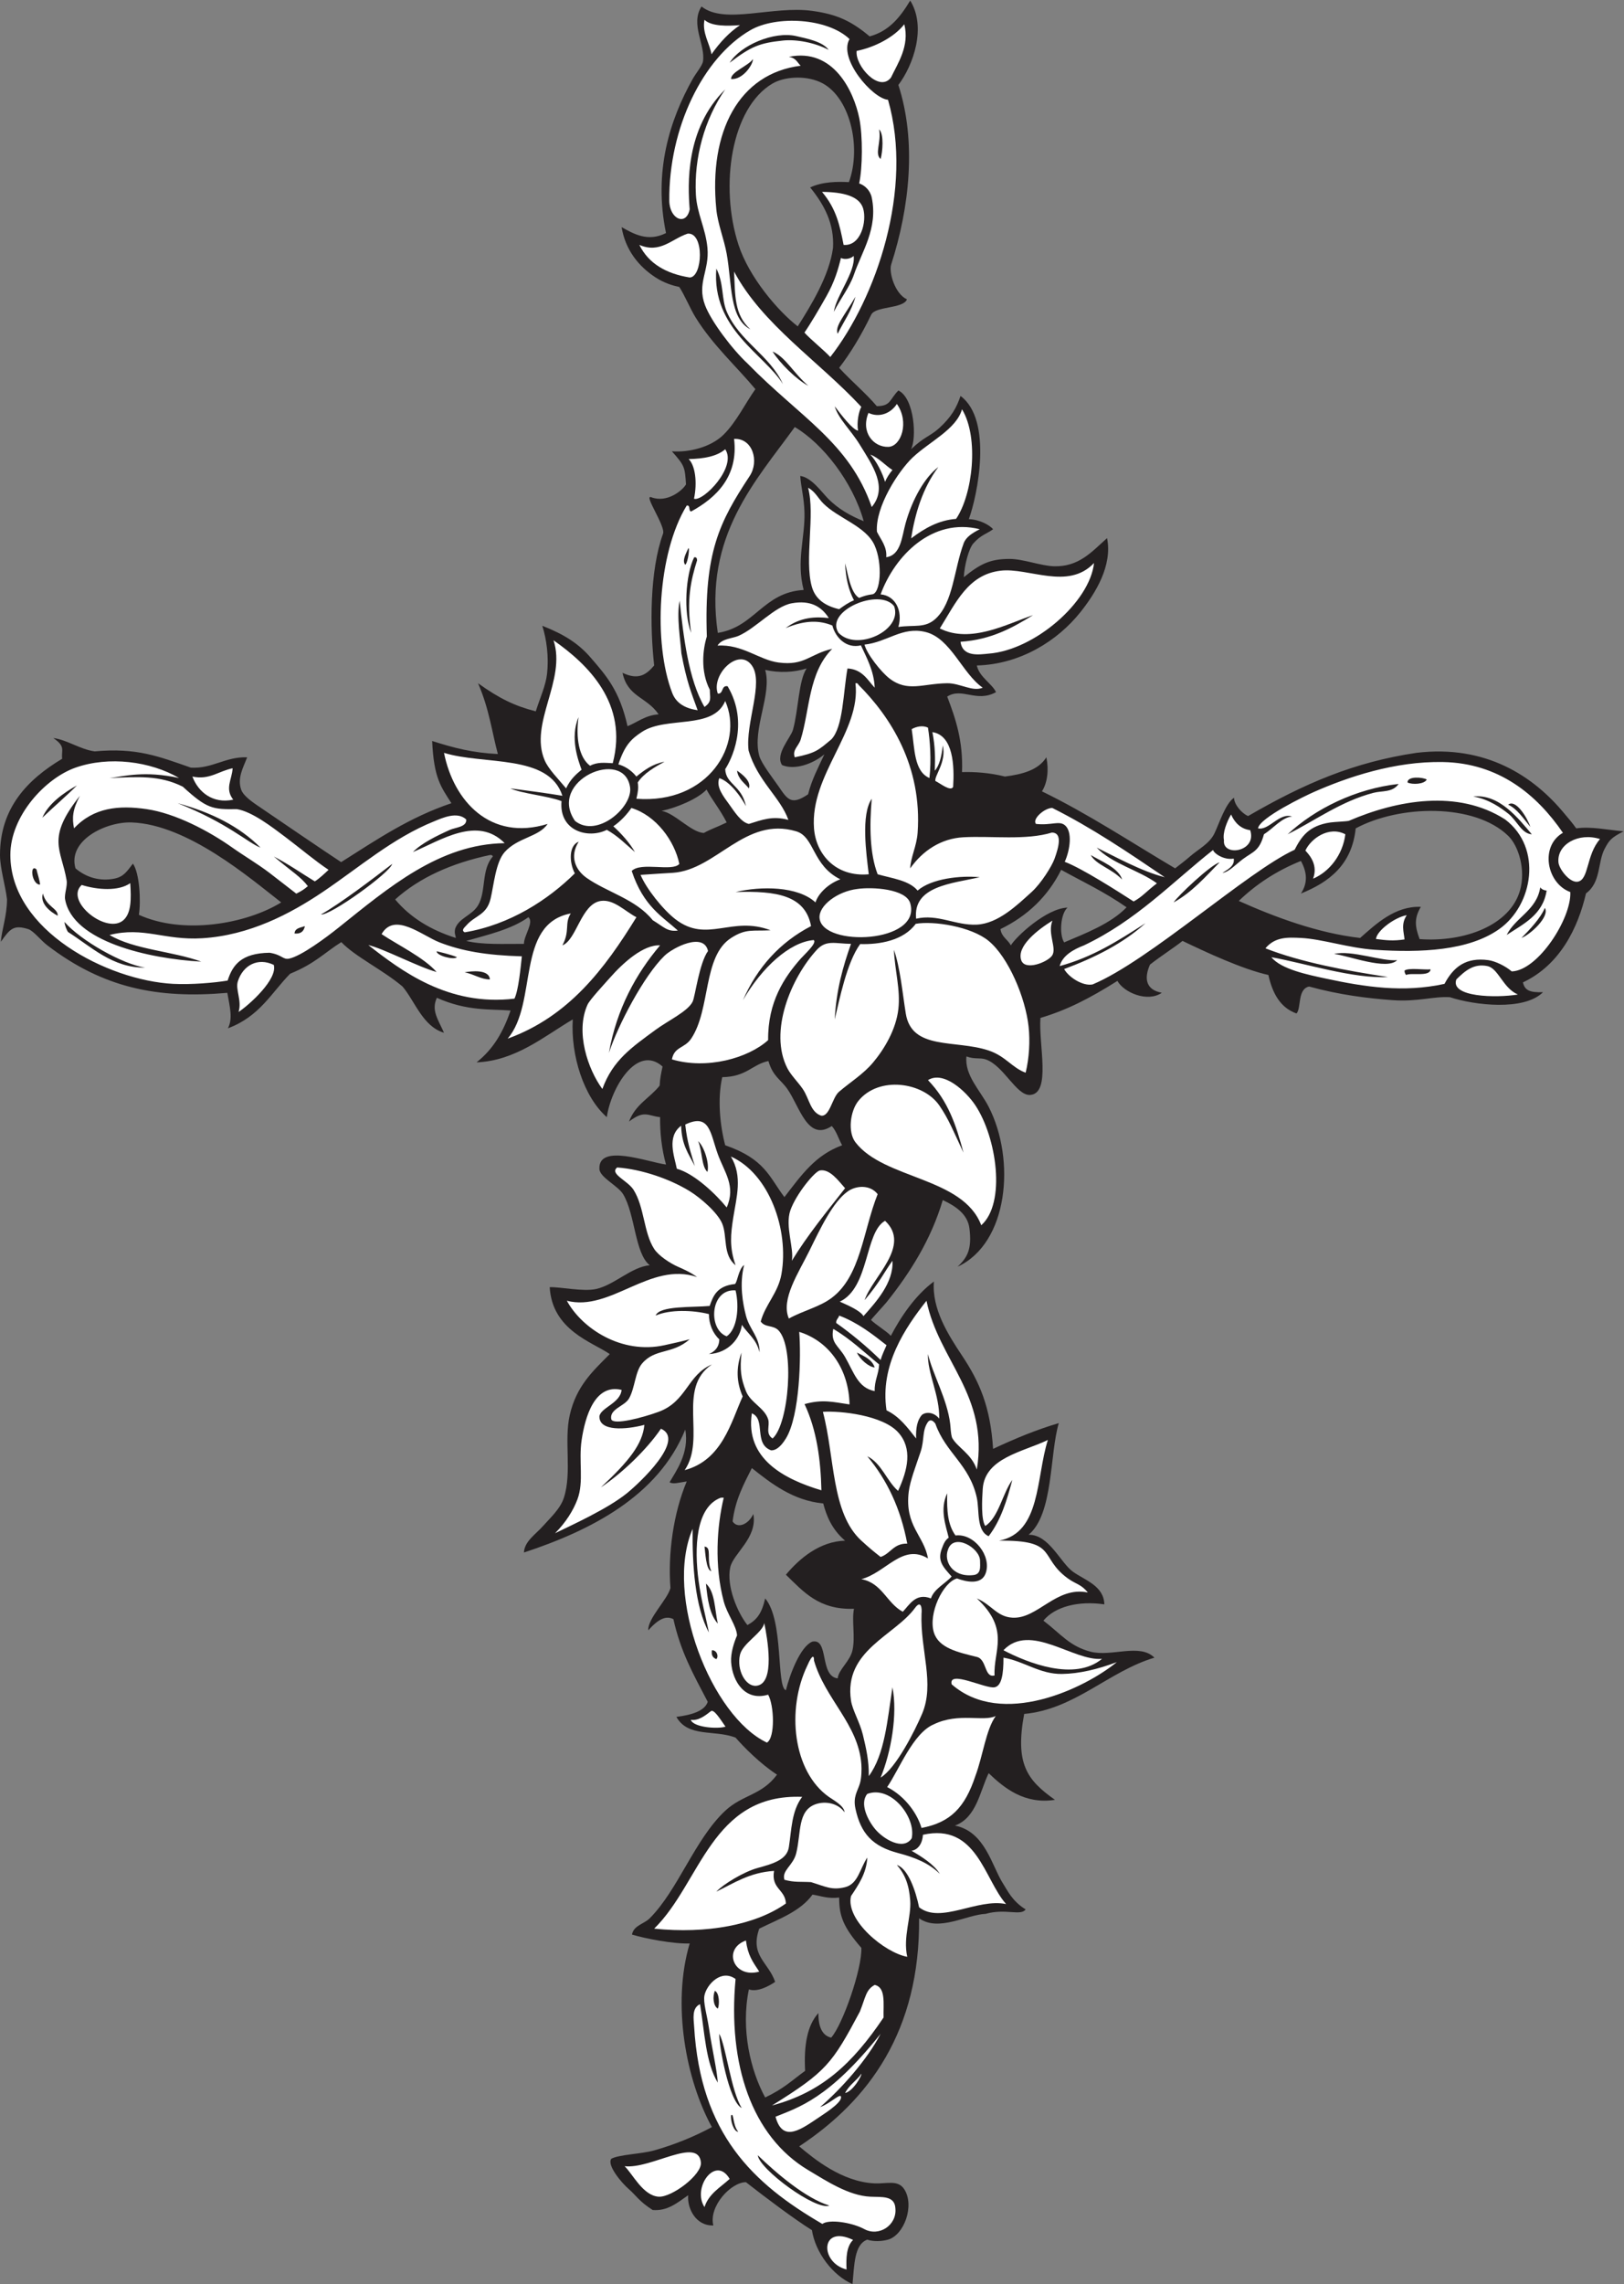 <?xml version="1.0" encoding="UTF-8" standalone="no"?>
<svg
   xmlns:dc="http://purl.org/dc/elements/1.1/"
   xmlns:cc="http://creativecommons.org/ns#"
   xmlns:rdf="http://www.w3.org/1999/02/22-rdf-syntax-ns#"
   xmlns:svg="http://www.w3.org/2000/svg"
   xmlns="http://www.w3.org/2000/svg"
   viewBox="0 0 729.093 1024.84"
   height="1024.84"
   width="729.093"
   xml:space="preserve"
   id="svg2"
   version="1.1"><rect x="0" y="0" width="729.093" height="1024.84" fill="#808080" stroke="none"/><defs
     id="defs6" /><g
     transform="matrix(1.333,0,0,-1.333,0,1024.84)"
     id="g10"><g
       transform="scale(0.1)"
       id="g12"><path
         id="path14"
         style="fill:#231f20;fill-opacity:1;fill-rule:evenodd;stroke:none"
         d="m 2826.29,6450.13 c 39.45,-43.62 88.69,-84.09 126.8,-129.07 47.89,0.19 42.55,22.67 72.63,52.76 54.61,-26.02 62.01,-162.72 42.44,-197.83 45.38,42.8 64.83,43.82 94.73,70.99 40.96,37.23 58.57,68.27 72.15,108.44 110.04,-81.45 56.52,-337.23 27.95,-414.67 37.62,-1.34 71.01,-20.93 81.7,-33.95 -21.6,-15.93 -40.16,-18.15 -66.39,-47.56 -15.55,-17.45 -30.19,-73.63 -32.25,-113.88 54.97,44.25 87.91,61.55 154.46,61.55 44.55,0 104.9,-23.34 148.55,-24.73 84.53,-2.67 127.56,48.45 179.46,94.71 18.88,-92.91 -39.63,-186.37 -89.73,-249.23 -76.72,-96.27 -202.5,-175.7 -348.93,-179.45 8.27,-38.78 51.57,-61.41 64.67,-89.77 -66.11,-36.45 -114.51,17.2 -164.35,-14.91 27.91,-73.44 53.94,-148.74 49.84,-254.21 41.02,1.31 92.93,-2.02 144.55,-14.96 58.63,7.6 112.52,21.46 139.57,64.8 8.73,-42.33 3.54,-86.21 -14.94,-114.64 155.29,-75.44 300.12,-171.38 448.61,-259.2 15.16,12.23 29.48,22.14 49.85,39.88 30.07,26.19 65.76,42.77 82.77,78.28 15.98,33.34 36.54,99.51 65.66,119.53 0.94,-24.49 26.61,-52.54 47.33,-61.72 189.98,110.23 356.97,181.55 566.87,212.83 233.87,28.3 394.81,-78.63 498.48,-204.37 9.28,-11.24 28.28,-32.82 39.88,-49.85 49.22,7.29 106.84,-5.43 159.51,-9.96 -42.22,-21.68 -48.65,-30.23 -63.78,-58.88 -23.91,-45.2 -11.98,-113.03 -62.78,-149.96 -26.76,-115.21 -86.7,-240.49 -212.4,-299.6 5.98,-27.27 23.94,-34.58 67.68,-33.01 -64.44,-63.96 -230.83,-43.88 -313.68,-16.88 -55.06,3.44 -108.57,-15.95 -192.65,-9.93 -83.87,6 -178.91,17.67 -281.55,45.86 -40.15,-8.58 -25.64,-72.56 -42.44,-90.71 -55.13,19.62 -81.03,68.49 -94.72,129.59 -87.43,19.42 -210.14,76.7 -289.11,114.65 -24.66,-20.06 -74.49,-51.92 -109.66,-79.75 -21.21,-47.9 -12.82,-85.31 39.88,-94.72 -47.91,-33.5 -127.81,0.61 -149.55,39.88 -95.59,-60.12 -170.59,-98.18 -259.2,-124.6 -6.99,-87.72 37.17,-254.63 -34.88,-259.21 -46.27,-2.94 -88.79,98.87 -149.55,119.63 -19.59,6.7 -36.64,-0.59 -64.79,9.97 -6.78,-63.59 45.94,-113.43 74.77,-169.48 91.71,-178.4 66.62,-459.33 -104.69,-538.34 34.06,31.59 48.65,60.65 39.88,129.59 -6.17,48.54 -48.49,75.36 -89.73,94.72 -38.86,-131.38 -108.88,-243.46 -189.41,-343.95 -6.44,-8.05 -52.42,-57.93 -52.3,-59.79 16.7,-16.24 54.41,-38.84 66.79,-53.31 31.66,60.6 80.96,135.82 145.02,182.89 -7.2,-91.51 47.05,-177.7 94.71,-249.23 58.55,-87.94 95.66,-171.77 104.67,-314.03 77.95,36.46 145.76,64.2 221.27,86.71 -31.37,-105.74 -17.82,-306.43 -101.62,-375.84 68.63,1.33 107.09,-94.28 149.53,-124.6 40.35,-28.83 103.63,-46.97 105.56,-109.67 -87.36,12.69 -166.44,-7.53 -205.27,-54.82 59.2,-45.08 87.97,-86.3 159.53,-104.68 69.71,-17.91 165.22,29.6 214.34,-19.94 -154.01,-45.82 -267.48,-173.6 -438.65,-189.42 -30.92,-167.05 8.63,-222.11 103.69,-289.11 -102.44,-16.02 -170.94,39.54 -223.32,89.73 -29.85,-61.55 -40.51,-149.2 -113.56,-176.48 102.83,-20.28 124.3,-137.84 163.4,-197.37 12.48,-19.01 28.89,-56.71 74.77,-84.74 -16.51,-23.13 -67.84,4.18 -134.59,-14.95 -64.05,-2.64 -158.5,-61.49 -224.3,-14.95 3.46,-378.573 -168.65,-612.362 -403.77,-767.647 48.19,-40.372 143.38,-119.891 254.22,-124.618 41.48,-1.75 78.51,12.93 99.71,-19.933 35.35,-54.832 -0.47,-154.121 -54.85,-169.473 -19.41,-5.488 -47.97,-7.598 -69.78,0 C 2876.72,133.242 2877.56,64.344 2871.15,0 c -66.99,28.855 -125.31,107.285 -136.6,181.379 -61.78,38.699 -156.42,110.133 -222.31,161.531 -49.88,0 -125.84,-80.5 -109.79,-145.605 -60.15,-2.012 -88.74,59.328 -84.59,101.765 -37.24,-26.023 -70.15,-53.855 -119.63,-49.832 -44.87,28.145 -57.52,50.684 -79.75,69.774 -24.92,21.379 -74.97,80.824 -59.8,102.59 24.27,14.152 102.58,16.453 143.47,27.957 70.01,19.699 136.49,47.011 195.47,78.8 -86.16,156.348 -136.07,411.934 -74.77,618.101 -53.8,-2.08 -148.91,16.22 -194.4,29.92 5.98,31.32 40.22,35.23 59.81,54.83 95.5,95.49 151.68,265.78 254.1,361.82 58.38,54.61 122.93,51.74 174.58,121.68 -56.41,36.49 -112.16,93.09 -139.57,124.63 -71.46,27.56 -159.25,-0.73 -199.39,69.78 53.1,6.64 96,20.52 105.65,50.75 -48.67,92.88 -91.21,168.04 -115.62,278.24 -22.78,11.46 -47.71,4.21 -84.67,-37.68 -2.19,40.14 64.06,102.59 74.7,142.34 -8.94,116.41 9.95,252.15 54.84,358.91 -29.74,-4.41 -45.4,-10.01 -57.79,-2.86 20.15,35.72 67.48,97.84 52.8,177.32 -91.29,-224.42 -318.44,-339.52 -543.32,-413.73 1.81,38.05 39.94,61.42 64.79,89.72 22.58,25.72 57.59,56.78 69.8,94.71 27.77,86.4 -0.27,191.98 19.93,279.14 22.35,96.42 76.08,145.81 134.58,204.37 -58.74,40.54 -193.81,79.82 -202.31,225.18 37.12,1.27 113.41,-16.13 157.45,-5.86 61.85,14.43 117.5,73.88 179.45,79.76 -50.41,39.49 -48.74,172.02 -89.72,239.26 -17.49,28.7 -78.42,56.08 -79.77,84.75 -4.07,87.24 163.75,22.84 224.32,14.95 -14.75,51.96 -20.51,108.36 -19.94,159.51 -41.9,4.5 -53.04,24.95 -104.67,-14.95 21.99,58.67 70.22,79.31 103.23,121.06 1.09,24.33 4.73,40.42 9.75,64.29 -86.14,76.67 -173.99,-72.85 -187.76,-170.4 -77.52,67.99 -121.93,207.63 -114.65,328.98 -96.42,-56.79 -192.52,-139.29 -323.99,-144.55 58.11,46.19 89.63,103.12 114.65,174.46 -67.25,5.47 -145.84,-3.11 -248.38,42.84 -19.63,-42.57 4.07,-72.57 24.06,-117.61 -71.13,20.73 -97.39,105.32 -139.55,155.44 -66.16,56.09 -159.34,100.27 -206.32,149.61 -56.54,-35.38 -87.9,-72 -172.2,-106.31 -62.554,-63.08 -102.547,-144.11 -209.683,-183.79 17.242,33.21 6.113,72.23 -1.992,119.33 -236.457,-20.61 -419.192,16.81 -606.137,159.81 -23.055,17.65 -46.887,49.38 -64.801,54.83 -48.223,14.69 -60.254,2.26 -91.879,-42.78 3.648,43.74 20.379,85.94 20.828,142.6 C 18.617,4705.47 0,4766.14 0,4810.18 c 0,157.53 91.195,253.27 209.359,324.01 -3.543,29.68 12.977,40.74 -29.91,69.78 46.074,-5.81 91.492,-38.77 139.571,-44.87 141.777,12.92 215.375,-17.02 324,-54.83 72.082,-4.02 115.886,37.25 189.418,34.89 -12.45,-33.39 -34.379,-69.32 -19.934,-109.66 5.566,-15.56 25.566,-32.79 50.34,-49.73 58.812,-40.24 245.226,-167.09 286.086,-193.5 122.77,77.7 230.77,150.78 371.38,198.37 -34.23,54.06 -59.32,83.15 -64.79,209.36 73.8,-23.49 135.87,-39.66 221.23,-43.85 -20.07,74.64 -28.96,151.53 -66.71,238.24 71.37,-51.09 123.01,-76.28 194.4,-94.6 14.7,46.26 33.5,86.23 38.04,126.62 6.23,55.36 -1.27,115.28 -16.05,161.38 75.18,-29.33 123.16,-61.16 162.49,-106.67 51.96,-60.12 97.81,-110.73 124.56,-231.28 34.45,13.74 59.64,36.75 104.7,39.88 -40.31,59.39 -104.18,57.53 -121.59,139.81 54.48,-26.15 80.92,-5.29 106.62,24.68 -14.44,129.9 -15.47,318.45 29.91,443.63 9.17,25.3 -67.19,133.08 -39.77,122.66 53.63,-20.37 105.76,23.23 117.06,43.26 -3.88,57.42 -3.55,62.24 -47.55,111.29 59.03,-4.34 131.34,14.4 173.31,55.29 43.54,42.42 74.38,107.02 107.93,154 -64.33,77.15 -143.63,148.07 -201.31,241.27 -18.14,29.28 -36.91,75.05 -54.97,102.62 -21.95,4.7 -50.14,12.9 -79.62,31.97 -58.07,37.55 -102.26,93.86 -114.65,169.47 40.28,-22.63 88.76,-50.84 149.54,-19.94 -43.09,208.07 13.29,381.7 89.72,518.4 11.01,19.69 32.61,44.86 34.9,59.81 8.54,55.82 -43.6,124.81 -4.99,184.44 77.82,-62.28 239.64,3.79 373.85,-14.95 83.8,-11.7 130.97,-34.52 192.43,-85.74 65.24,17.86 102.35,63.83 136.57,120.63 55.25,-89.26 10.88,-216.94 -39.89,-284.13 61.82,-190.49 37.7,-412.07 -24.18,-604.24 -8.43,-26.19 12.19,-98.46 53.09,-117.45 -12.5,-32.07 -106.31,-22.31 -120.45,-51.74 -33.2,-69.11 -70.27,-130.06 -107.85,-178.63 z m 0,-5149.13 c -0.14,-61.93 13.65,-99.23 74.76,-169.49 2.56,-70.68 -63,-258.826 -101.67,-301.998 -31.39,6.797 -43.83,39.539 -42.88,82.676 -38.32,-41.418 -49.43,-110.071 -44.86,-194.395 -45.61,-33.371 -71.6,-59.777 -134.58,-89.738 -48.83,89.59 -82.81,228.293 -54.83,363.886 26.54,-9.714 63.88,8.459 88.46,25.239 -22.82,66.55 -85.65,88.18 -53.56,179.13 65.58,32.45 138.3,57.75 179.44,114.65 28.57,-4.67 51.93,-14.53 89.72,-9.96 z M 2588,4116.79 c 15.22,-52.35 40.43,-60.99 63.83,-94.19 41.35,-58.64 68.21,-178.68 149.54,-124.61 15.88,-17.36 22.89,-43.57 34.88,-64.8 -90,-32.93 -136.18,-98.89 -194.39,-174.46 -50.59,66.48 -64.85,128.09 -199.38,174.46 -17.59,66.24 -26.62,156.26 -9.97,229.29 82.2,1.13 100.5,42.84 155.49,54.31 z m -55.8,-1370.25 c 65.88,-52.22 138.56,-109.1 240.42,-119.01 10.72,-41.31 29,-87.47 73.61,-125.24 -84.67,-2.5 -152.43,-58.49 -199.38,-114.65 58.42,-56.22 110.4,-118.9 229.28,-114.65 -8.12,-40.89 5.06,-93.89 -4.98,-139.56 -8.22,-37.41 -46.64,-64.31 -49.84,-94.72 -62.31,7.6 -28.38,136.49 -85.78,123.59 -39.77,-16.39 -75.13,-108.99 -88.68,-163.46 -32.81,10.87 -6.4,234.79 -69.79,309.05 -11.44,-50.3 -27.62,-72.09 -59.81,-89.74 -33.4,41.96 -71.42,131.36 -57.84,194.32 10.1,46.8 92.63,99.25 77.78,179.53 -16.21,-35.2 -53.14,-50.66 -69.78,-24.91 8.86,72.54 37.41,125.41 64.79,179.45 z M 947.078,4650.67 c -117.765,-72.65 -329.793,-109.71 -479.351,-41.73 7.285,45.52 2.507,140.47 -20.082,172.27 -21.61,-28.5 -32.317,-44.78 -63.821,-50.78 -45.289,-8.63 -91.711,2.58 -129.609,34.89 -27.211,94.91 103.617,157.71 189.418,154.52 188.726,-7.02 398.039,-187.18 503.445,-269.17 z M 3574,4760.34 c 72.66,-40.33 142.17,-71.96 220.28,-126.11 -52.89,-55.1 -139.08,-87.84 -210.32,-118.14 -17.48,27.8 -11.79,97.46 11.53,117.15 -71.33,-2.36 -173.52,-97.78 -190.98,-127.13 -10.23,19.69 -31.58,28.25 -34.88,54.83 90.57,44.02 159.49,109.68 204.37,199.4 z m 1207.21,-233.22 c -16.19,43.46 -18.48,69.99 4.04,108.6 -86.79,3.51 -151.25,-57.95 -204.37,-104.68 -142.85,16.23 -287.54,70.41 -408.73,124.61 58.4,56.26 127.56,101.74 209.35,134.58 20.04,-37.21 24.3,-72.66 0,-109.65 95.94,38.63 171.78,97.4 184.44,219.32 147.99,79.59 399.8,84.96 513.42,-24.92 35.7,-34.53 59.78,-115.18 39.86,-184.43 -33.36,-116.05 -184.86,-174.48 -338.01,-163.43 z m -3001.69,73.71 c 20.02,-16.4 -14.79,-60.65 -14.95,-89.73 -67.85,0.29 -139.92,-3.66 -194.4,9.97 75.1,21.26 153.34,39.39 209.35,79.76 z m -244.25,-69.78 c -84.71,26.61 -153.7,68.93 -204.37,129.59 82.24,73.95 190.3,122.07 319.02,149.54 5.8,0.81 8.87,-1.1 9.97,-4.98 -39.71,-44.06 -21.89,-118.24 -49.85,-164.5 -20.96,-34.68 -65.41,-42.51 -77.27,-79.24 -2.89,-16.17 0.91,-18.71 2.5,-30.41 z m 912.19,388.79 c -35.28,-17.28 -52.32,-21.55 -76.76,-35.34 -42.38,1.13 -98.66,67.36 -142.44,74.21 51.03,10.76 122.53,40.75 151.33,71.76 18.56,-34.65 45.33,-66.46 67.87,-110.63 z m 411.7,2155.33 c -39.18,1.9 -88.57,1.77 -130.53,-17.87 48.66,-59.99 81.37,-122.78 76.92,-203.59 -12.62,-93.55 -73.62,-193.03 -118.83,-264.02 -67.45,52.31 -164.01,165.76 -199.38,274.16 -64.56,197.86 -24.93,461.6 114.65,543.33 37.78,22.12 106.85,28.29 159.49,4.99 99.91,-44.21 141.45,-216.37 97.68,-337 z m 49.79,-1141.34 c -45.67,18.4 -85.86,41.56 -119.54,75.55 -22.34,22.55 -56.13,71.77 -94.26,76.77 2.7,-38.23 13.14,-74.92 14.26,-122.85 2.32,-84.38 -28.12,-162.63 -2.75,-260.87 -136.47,-8.08 -164.21,-124.9 -289.11,-144.55 -48.58,326.62 128.8,512.14 259.2,692.86 94.19,-55.44 195.18,-184.46 232.2,-316.91 z m -192.31,-495.58 c -27.33,-41.06 -27.32,-139.66 -45.91,-206.41 -7.45,-26.75 -61.19,-82.36 -36.73,-118.97 41.93,-17.61 102.93,3.26 142.45,36.27 -19.87,-43.29 -42.25,-84.04 -54.83,-134.59 -57.1,-38.67 -69.4,-17.15 -99.74,27.05 -15.26,22.22 -57.61,76.42 -64.75,102.55 -24.77,90.64 44.14,207.16 19.93,289.11 47.55,-10.52 96.73,-8.63 139.58,4.99 v 0" /><path
         id="path16"
         style="fill:#ffffff;fill-opacity:1;fill-rule:evenodd;stroke:none"
         d="m 2924.94,6298.43 c 36.37,-17.43 75.43,-1.38 95.7,30.01 43.05,-60.92 14.5,-142.94 -28.55,-144.39 -49.51,-1.66 -94.14,48.45 -67.15,114.38 z M 2457.43,353.906 c -31.22,-28.593 -70.09,-49.531 -84.74,-94.707 -42.74,65.254 37.6,175.828 84.74,94.707 z M 2873.2,148.563 c -22.79,-22.04 -23.82,-61.915 -22.07,-99.61 -90.78,23.027 -88.96,152.852 22.07,99.61 z M 2512.26,1156.43 c 6.58,-49.91 22.35,-70.8 44.87,-104.77 -86.7,-24.31 -124.52,76.41 -44.87,104.77 z M 2574,2225.05 c 10,-48.6 38.73,-205.14 -26.85,-211.26 -35.86,-3.35 -66.94,52.8 -54.83,104.69 9.01,38.57 76.72,74.24 81.68,106.57 z m -130.57,-348.82 c -26.9,-8.51 -107.67,-2.68 -117.01,22.94 25.86,-3.42 47.6,13.28 67.9,29.24 10.38,8.15 34.13,-31.11 49.11,-52.18 z m 1101.1,2713.09 c -17.62,-44.08 16.37,-93.31 -1.5,-118.15 -15.92,-22.13 -91.25,-51.67 -103.62,-14.9 -15.7,46.69 53.58,101.08 105.12,133.05 z m 1567.64,-248.67 c -73.21,-12.21 -228.97,-9.04 -207.27,50.81 29.22,28.71 58.52,54.46 104.67,44.87 37.07,-7.7 51.91,-73.89 102.6,-95.68 z m 276.66,523.27 c -46.92,-53.08 -37.07,-137.29 -75.2,-143.47 -27.22,-4.4 -62.69,42.77 -64.8,64.81 -5.78,61.04 68.08,101.76 140,78.66 z m -650.96,-256.25 c -20.21,-30.17 -9.71,-56.45 -7.44,-81.62 -38.73,-5.64 -61.89,-2.92 -96.17,1.47 2.62,28.07 63.4,73.26 103.61,80.15 z m -206.82,272.29 c -8.71,-69.38 -53.82,-126.18 -108.65,-149.44 16.62,44.57 -9.06,76.61 -25.95,94.61 18.34,40.21 79.29,84.07 134.6,54.83 z m -384.82,66.69 c 12.34,-28.49 33.4,-48.79 64.32,-52.77 24.2,-73.56 -94.5,-90.97 -88.25,-33.86 -5.33,24.72 9.67,62.13 23.93,86.63 z M 922.07,4440.37 c 13.52,-48.24 -81.832,-133.96 -118.531,-158.45 11.887,38.99 -11.625,75.07 -2.348,103.53 17.711,54.32 67.516,80.49 120.879,54.92 z m -483.418,275.1 c 3.438,-52.84 3.692,-99.45 -21.898,-123.56 -55.516,-52.27 -201.039,63.39 -141.578,117.51 52.695,-16.59 124.086,-21.91 163.476,6.05 z m 344.883,386.74 c -2.496,-39.05 -27.094,-68.45 2.012,-105.67 -69.231,-14.99 -118.492,26.32 -137.551,77.82 57.207,-12.5 88.109,18.43 135.539,27.85 z M 2442.48,6175.97 c 40.74,-59.52 -75,-177.68 -105.09,-166.46 11.63,55.49 3.94,112.07 -17.97,133.5 50.71,0.79 95.42,9.08 123.06,32.96 z m -126.53,725.76 c 57,5.07 50.77,-146.6 6.89,-147.53 -80.15,12.88 -138.77,47.31 -169.48,109.65 70.12,-30.12 109.28,20.49 162.59,37.88 z m 452.59,140.57 c 72.42,-0.55 126.09,-14.54 138.51,-55.91 12.95,-43.22 -7.36,-127.28 -65.8,-122.54 -13.11,66.66 -24.47,121.15 -72.71,178.45 z m 277.09,564.26 c 18.41,-73.27 -21.88,-130.97 -44.87,-179.44 -40.06,-52 -121.85,40.77 -115.56,89.69 58.24,11.58 125.52,44.89 160.43,89.75 z m -672.89,14.91 c 23.5,-22.65 78.31,-20.94 119.53,-17.93 -35.76,-24.01 -66.37,-56.14 -96.1,-98.09 -4.71,33.51 -32.51,72.68 -23.43,116.02 v 0" /><path
         id="path18"
         style="fill:#ffffff;fill-opacity:1;fill-rule:evenodd;stroke:none"
         d="m 3240.02,6310.57 c 58.28,-96.13 35.62,-287.48 -19.94,-368.87 -59.22,-4.88 -104.51,-30.66 -151.45,-65.68 13.21,83.16 38.54,169.09 91.64,240.13 -45.04,-33.91 -87.26,-107.06 -110.21,-188.94 -12.58,-44.91 -15.53,-107.95 -65.26,-114.58 3.09,35.37 -17.59,58.07 -31.36,85.71 -5.86,83.79 72.17,204.18 120.17,249.75 56.12,53.27 147.33,94.9 166.41,162.48 z M 2412.57,1320.93 c 59.47,28.59 111.62,64.51 194.4,69.77 -10.55,-60.39 37.76,-61.92 39.88,-109.65 -101.91,-72.43 -267.23,-102.84 -443.64,-84.74 157.01,153.73 192.32,455.66 498.47,443.63 -36.16,-47.96 -35.66,-110.96 -44.87,-169.47 -6.58,-41.86 -52.31,-55.55 -104.68,-69.8 -47.43,-12.9 -116.33,-55.02 -139.56,-79.74 z m 967.02,787.57 c 69.9,-11.99 122.29,-56.1 197.46,-54.87 57.75,0.92 119.86,15.61 184.32,39.85 -107.82,-88.4 -387.09,-222.61 -556.23,-74.7 -11.98,49.7 114.94,-16.14 144.55,-9.97 23.51,4.2 30.25,43.86 29.9,99.69 z m 331.89,-3.99 c -92.48,-76.6 -250.64,-13.5 -331.89,28.92 89.8,94.76 235.43,-37.63 331.89,-28.92 z m -940.02,831.45 c 58.48,4.03 202.39,-11.33 254.22,-69.79 47.76,-53.87 32.29,-124.25 -0.97,-196.35 -38.3,33.15 -55.63,93.23 -103.71,116.59 67.24,-80.51 112.48,-176.64 134.59,-294.09 -46.06,1.2 -56.06,-33.67 -89.73,-44.86 -25.63,19.75 -42.52,34.52 -64.81,54.83 -101.6,92.66 -89.08,280.66 -129.59,433.67 z m 348.93,373.84 c 40.86,-200.42 210.53,-318.37 169.47,-568.25 -18.02,53.89 -64.86,73.81 -83.28,107.16 -4.8,14.84 -4.57,32.05 -6.44,47.35 -10.22,83.34 -59.3,167.36 -74.77,234.29 -2.64,-62.48 39.83,-138.87 37.87,-217.27 -19.08,23.65 -45.68,22.53 -57.81,12.9 -16.15,-17.07 -21.37,-45.08 -19.94,-79.75 -28.63,36.15 -55.72,73.87 -99.69,94.71 -23.1,152.11 63.2,278.3 134.59,368.86 z m -428.68,-104.67 c 103.09,-32.23 167,-127.77 169.48,-244.25 -56.44,8.27 -90.92,18.05 -151.53,1.08 41.12,-87.66 54.3,-186.21 56.82,-290.19 -124.63,37.27 -257.48,105.65 -234.28,259.19 48.32,-19.92 4.81,-102.42 64.8,-124.61 11.11,-0.58 28.86,5.49 49.85,39.88 47.28,77.03 51.51,278.16 44.86,358.9 z m -598.2,-195.42 c -4.51,-45 -69.84,-59.3 -74.73,-88.71 -1.28,-51.98 89.23,-45.19 151.4,-28.95 -5.94,-64.35 -51.44,-121.88 -146.41,-210.31 70.8,47.15 154.53,127.1 202.24,197.35 84.97,-36.64 -73.14,-183.46 -113.63,-216.36 -65.11,-52.88 -182.81,-106.1 -243.04,-135.44 36.32,36.21 61.64,77.1 75.57,114.49 22.18,59.58 3.37,128.13 14.05,199.46 11.61,77.45 43.85,190.54 134.55,168.47 z m 752.72,678.92 c -62.01,-79.22 -125.71,-156.75 -179.44,-244.25 8.31,41.01 -23.37,116.51 -4.98,169.48 18.87,54.42 82.14,131.55 99.67,134.59 33.52,5.8 62.48,-35.02 84.75,-59.82 z m 109.67,-19.94 c -49.45,-123.84 -56.6,-275.21 -154.53,-348.92 -41.49,-31.23 -92.57,-41.45 -144.56,-69.79 -27.93,64.68 32.65,153.62 69.79,229.3 35.28,71.85 78.4,164.07 129.59,199.38 27.15,18.72 73.85,22.99 99.71,-9.97 z m 348.92,-104.68 c -61.77,162.88 -327.52,154.18 -423.69,279.14 -26.75,34.76 -17.61,105.62 9.96,139.58 68.95,84.88 217.68,63.2 272.13,-15 31.41,-45.14 48.11,-87.94 81.78,-159.47 -25,93.09 -51.66,174 -119.63,244.25 52.83,32.94 128.5,-38.09 159.51,-84.74 72.15,-108.5 103.89,-329.25 19.94,-403.76 z M 2028.75,4022.6 c -48.7,66.2 -91.86,191.99 -49.84,284.13 7.6,16.67 57.65,70.27 74.76,89.73 45.96,52.25 113.84,112.74 169.48,109.65 -80.71,-95.06 -146.38,-214.18 -172.34,-361.82 30.14,92.55 117.98,259.91 187.3,326.92 27.88,26.98 132.01,80.97 146.48,15.93 -29.78,-41.55 -43.13,-152.46 -51.78,-170.44 -15.67,-32.57 -83.06,-64.12 -124.61,-94.71 -78.58,-57.87 -144.41,-101.77 -179.45,-199.39 z m 114.65,578.22 c -106.98,-173.82 -227.6,-334 -433.67,-408.74 102.91,119.75 25.57,385.87 212.59,421.48 -21.97,-34.51 -1.66,-57.61 -28.16,-107.45 47.95,18.3 63.23,140.39 129.61,149.54 43.83,6.05 80.96,-34.84 119.63,-54.83 z m 1541.21,1192.29 c -13.93,-131.83 -200.8,-293.43 -354.86,-305.02 -32.04,-3.07 -88.03,-12.17 -94.71,39.88 104.22,7.1 175.21,47.42 244.24,89.72 -86.04,-28.92 -209.73,-96.98 -314.03,-44.86 54.07,86.33 94.71,181.26 204.38,194.4 94.76,11.36 227.36,-67.06 314.98,25.88 v 0" /><path
         id="path20"
         style="fill:#ffffff;fill-opacity:1;fill-rule:evenodd;stroke:none"
         d="m 3070.55,1500.37 c -28.34,-42.79 -95.2,-2.71 -123.23,31.12 -24.72,29.86 -53.08,86.27 -26.32,118.41 79.76,29.91 165.04,-79.19 149.55,-149.53 z m -59.3,4147.58 c 30.29,-81.79 -126.99,-153.94 -187.25,-89.69 -47.79,73.87 138.56,152.7 187.25,89.69 z M 1936.63,4924.94 c -94.18,135.88 165.56,248.33 185.44,113.15 9.72,-65.96 -111,-172.68 -185.44,-113.15 z m 950.56,-229.08 c 50.78,7.55 164.18,0.41 178.36,-47.81 39.8,-135.28 -295.76,-148.8 -305.3,-50.55 -4.12,42.41 61.18,90.65 126.94,98.36 z M 2477.37,3344.7 c 13.41,-56.39 5.41,-130.64 -29.91,-154.53 -64.2,23.22 -55.82,161.22 29.91,154.53 z m 798.57,-958.51 c -69.87,-6.7 -97.58,48.06 -83.23,85.69 18.7,58.16 108.42,6.19 108.07,-37.87 -0.14,-17.91 5.29,-46.12 -24.84,-47.82 v 0" /><path
         id="path22"
         style="fill:#ffffff;fill-opacity:1;fill-rule:evenodd;stroke:none"
         d="m 5263.79,4884.95 c -78.28,-44.94 -54.73,-170.41 24.92,-199.39 4.42,-88.22 -108.59,-264.58 -197.34,-267.11 -21.14,18.18 -55.35,34.73 -78.79,37.89 -74.79,10.08 -116.92,-21.91 -147.56,-79.83 -137.89,-30.21 -266.52,-10.92 -400.88,18.01 -60.04,12.92 -149.39,31.13 -182.32,71.71 114.49,-20.49 275.56,-72.97 392.67,-66.73 -140.27,21.47 -291.72,49.27 -412.61,96.64 32.63,38.92 74.17,37.12 119.62,34.9 71.63,-3.5 160.55,-33.97 249.24,-39.88 155.22,-10.34 315.82,-3.13 418.69,69.78 114.07,80.84 146.27,273.26 19.95,368.87 -159.22,102.41 -364.63,65.32 -526.29,-4.45 -8.97,-2.33 -46.88,-3.38 -61.9,-5.52 -75.39,-10.76 -99.16,-50.16 -120.98,-91.93 -159.14,-73.14 -490.72,-374.27 -680.46,-453.33 -33.52,-6.47 -80.96,24.75 -95.79,51.78 104.15,38.75 199.17,86.62 274.15,154.53 -97,-62.35 -178.29,-114.13 -289.11,-144.56 9.11,35.33 46.53,56.26 81.68,69.69 176.7,83.79 296.2,211.64 434.75,321.03 4.08,-12.91 38.75,-34.91 69.71,-28.88 4.59,-26.18 -24.79,-39.25 -37.82,-47.81 20,1 46.02,29.37 68.93,46.3 34.39,25.44 55.04,26.16 70.64,83.3 31.66,19.84 60.77,57.27 94.71,59.82 -43.14,14.36 -77.58,-48.01 -114.65,-39.87 4.91,35.72 159.26,109.72 188.32,122.52 112.03,49.36 270.77,103.87 434.71,100.73 187.34,-3.56 315.57,-109.11 403.81,-238.21 z M 2103.57,396.711 c 88.7,-10.422 247.81,100.242 257.04,12.926 4.39,-41.492 -98.48,-118.496 -142.43,-115.555 -53.2,3.582 -88.2,77.996 -114.61,102.629 z m 496.41,204.352 c 183.24,114.132 202.17,140.109 296.09,316.105 19.38,48.594 20.12,73.758 49.85,89.722 38.47,-8.05 28.61,-64.421 29.92,-109.656 -105.21,-156.14 -209.06,-251.902 -375.86,-296.171 z m -122.61,425.757 c -26.62,-286.519 53.97,-529.164 244.25,-643.004 62.34,-37.312 136.72,-86.113 209.36,-89.734 38.38,-1.906 82.75,4.844 84.72,-39.871 5.08,-56.223 -55.25,-95.871 -104.63,-69.281 -43.37,23.359 -119.78,33.918 -141.42,17.422 -233.5,135.851 -410.63,302.578 -431.86,664.972 -1.4,24.168 -8.78,61.953 19.94,74.774 15.3,-92.723 18.72,-197.293 59.82,-264.188 -3.35,46.504 -18.47,107.715 -29.91,184.426 -6.59,44.227 -19.96,85.758 -14.95,109.668 7.54,35.976 56.53,89.876 104.68,54.816 z m -59.82,-99.672 c 6.24,12.403 5.59,53.368 -9.97,59.805 -7.76,-18.203 -5.78,-50.664 9.97,-59.805 z m 80.56,-334.543 c -36.13,57.415 -52.78,207.786 -75.57,249.797 -1.75,-35.683 32.2,-228.781 75.57,-249.797 z m -35.7,-24.351 c -2.89,-17.863 8.8,-55.832 23.96,-55.637 -19.7,23.672 -14.12,64.871 -23.96,55.637 z m 330.83,-304.055 c -79.31,24.266 -177.86,108.086 -241.11,169.453 5.42,-47.285 196.36,-187.668 241.11,-169.453 z m 172.62,578.203 c -44.51,-86.738 -133.13,-185.949 -203.73,-246.609 29.28,9.734 60.88,40.625 69.14,37.254 10.7,-16.25 -42.44,-51.707 -69.77,-69.785 -59.56,-39.375 -124.93,-91.797 -149.54,0 75.78,31.015 179.45,59.824 353.9,279.14 z M 2901.05,707.82 c 2.93,-4.011 -27.03,-58.574 -54.82,-64.812 13.16,26.707 38.44,41.328 54.82,64.812 z m -463.56,1939.02 c -23.2,-96.89 -32.03,-227.86 0,-348.92 11.47,-43.33 43.25,-82.34 44.86,-114.65 -9.65,-22.08 -21.99,-59.09 -19.94,-89.72 4.44,-66.01 47.44,-132.89 124.62,-109.67 20.26,-35.2 24.24,-144.99 -4.04,-161.33 -186.31,87.53 -347.39,493.9 -250.18,719.62 -1.52,-119.6 7.44,-262.61 54.83,-348.94 -10.62,52.77 -26.01,108.1 -34.89,174.48 -14.6,109.17 -10.29,247.41 74.77,279.13 3.32,0 6.64,0 9.97,0 z m -41.93,-247.11 c -17.53,38.62 3.5,80.38 -22.87,82.61 3.1,-18.49 4.79,-79.08 22.87,-82.61 z m 21.99,-176.59 c -10.64,47.51 -9.13,107.18 -39.87,134.58 5.1,-53.03 12.3,-103.99 39.87,-134.58 z m -4.98,-119.62 c 8.96,9.55 1.4,30.68 -14.95,29.91 -2.68,-17.63 4.22,-25.68 14.95,-29.91 z m 393.8,1111.58 c 57.69,-33.68 104.12,-78.64 154.51,-119.64 -1.45,-33.44 -16.06,-53.72 -14.96,-89.73 -56.35,10.6 -69.67,62.36 -99.69,114.65 -21.95,38.27 -49.57,46.81 -39.86,94.72 z m 139.55,-129.61 c -9.3,27.26 -35.45,37.64 -59.81,49.84 10.43,-23.78 42.17,-49.52 59.81,-49.84 z m -119.63,174.46 c 62.54,-23.86 111.09,-61.71 159.51,-99.69 -6.85,-16.39 -14.82,-31.71 -19.94,-49.85 -46.29,45.11 -96.06,86.72 -149.53,124.62 -0.78,12.4 7.83,15.43 9.96,24.92 z m 34.9,4296.78 c -38.81,-65.8 77.21,-200.02 129.59,-204.39 86.62,-300.99 -39.9,-668.21 -194.39,-865.86 -21.23,23.09 -66.56,59.34 -87.08,82.23 21.05,30.43 51.63,82.68 74.11,122.57 27.34,48.53 39.37,89.74 48.87,128.6 16.25,-7.9 36.66,-0.15 42.81,7 7.11,-53.66 -58.71,-133.07 -66.7,-188.25 21.39,42.92 53.28,83.23 67.75,125.53 26.06,76.3 81.66,155.2 59.81,259.2 -5.04,24.03 -23.58,41.22 -42.31,47.44 11.55,52.26 12.39,159.79 0.55,218.75 -18.26,90.83 -87.11,238.54 -237.38,207.35 25.04,-4.17 27.77,-18.75 39.87,-29.91 -207.96,-25.98 -310.32,-221.58 -284.12,-483.51 4.91,-49.09 25.89,-99.89 34.89,-149.53 18.23,-100.59 8.22,-217.15 79.76,-254.22 -54.81,49.11 -51.12,115.04 -54.84,194.4 95.31,-178.84 285.1,-300.89 428.52,-455.47 -8.48,-14.78 -16.04,-51.82 -10.98,-80.13 -19.26,4.01 -54.71,50.86 -78.57,81.99 11.95,-41.81 54.14,-79.84 84.72,-129.59 43.25,-70.36 95.08,-143.08 39.89,-209.36 -75.43,217.83 -241.88,302.2 -418.72,483.51 -49.86,46.34 -122.19,140.88 -142.95,196.54 -27.61,74.02 15.51,115.61 8.37,192.26 -6.16,66.05 -35.48,115.65 -38.93,179.45 -6.66,123.16 28.97,253.74 98.75,353.91 -135.08,-132.94 -126.11,-321.71 -119.64,-403.76 -11.59,-57.18 -67.84,-33.5 -68.64,28.87 -2.35,244.51 113.42,482.03 273.02,574.27 86.98,50.29 259.81,41.06 333.97,-29.89 z M 2447.46,3623.84 c -33.57,41.54 -106.9,113.37 -167.96,130.4 -8.52,43.05 -34.68,107.64 14.46,144.66 2.48,-65.63 23.31,-90.69 46.16,-135.97 -14.26,48.7 -25.5,78.62 -32.23,140.04 82.91,39.61 84.24,-29.44 109.66,-99.69 22.18,-61.31 61.66,-107.26 29.91,-179.44 z m -64.8,119.62 c 7.28,28.96 -11.23,85.54 -31.39,103.64 14.51,-33.96 10.8,-85.22 31.39,-103.64 z m 598.16,-164.49 c 89.77,-84.03 -43.71,-190.13 -68.79,-267.09 52.25,61.69 65.59,94.14 93.71,132.5 4.51,-74.31 -57.05,-140.58 -97.65,-186.38 -9.07,17.08 -47.66,34.71 -79.73,48.82 100.39,47.6 83.3,233.21 152.46,272.15 z m -1223.23,890.17 c -4.27,-38.92 -11.02,-113.07 -24.89,-142.4 -222.4,-26.65 -381.18,93.64 -492.21,180.34 51.27,-11.9 167.44,-73.45 229.98,-90.69 -42.74,48.65 -130.55,90.91 -185.33,127.53 43.52,75.81 136.09,-4.8 195.3,-27.83 75.62,-29.43 157.92,-43.42 277.15,-46.95 z m -287.12,17.04 c -0.35,-14.94 58.32,-30.26 68.58,-19.93 -18.78,8.61 -63.13,18.75 -68.58,19.93 z m 94.24,-70.85 c 32.89,-6.45 55.1,-24.07 85.21,-23.87 -2.62,35.17 -63.29,27.96 -85.21,23.87 z m -961.569,654.05 c -117.262,25.46 -184.317,5.79 -234.278,0 93.926,3.65 167.813,10.42 246.785,-29.16 80.856,-73.94 99.618,-76.99 181.895,-75.52 51.48,-8.22 119.059,-60.46 164.492,-94.7 51.645,-38.94 97.805,-78.52 144.555,-109.66 -14.46,-13.61 -31.78,-29.84 -46.32,-38.9 -47.55,28.9 -87.809,57.62 -138.106,83.75 63.07,-52.83 90.046,-67.57 114.646,-99.69 -12.31,-10.93 -22.42,-17.18 -38.912,-25.33 -24.96,19.44 -67.601,52.59 -90.691,70.19 -39.32,29.97 -85.43,57 -124.617,84.74 -78.52,55.58 -191.246,115.36 -289.11,129.6 -93.027,13.55 -177.878,5.85 -244.179,-64.68 -6.742,34.71 -5.422,62.45 19.871,109.55 -114.488,-143.92 -62.922,-179.02 -44.859,-284.13 3.464,-20.27 -8.282,-46.47 -4.993,-64.8 25.535,-142.09 282.227,-199.63 458.594,-209.36 -97.445,35.49 -225.687,40.17 -309.051,89.73 115.063,29.03 184.731,-18.87 312.078,-11.01 159.211,9.82 296.168,81.9 405.709,155.56 124.88,83.99 235.03,181.41 375.89,238.22 26.26,10.6 77.38,34.67 107.62,6.03 2.63,-25.61 -36.62,-26.68 -54.83,-34.89 -44.85,-20.23 -95.97,-45.17 -124.61,-74.78 94.85,40.11 217.37,122.73 309.04,29.92 -219.92,-2.83 -391.05,-149.62 -559.48,-284.22 -42.24,-33.75 -125.36,-95.63 -166.214,-104.34 -21.394,-4.57 -23.339,12.9 -65.941,19.69 -96.121,-1.25 -124.766,-41.61 -141.48,-93.64 -43.61,-7.44 -123.301,-14.16 -183.442,-11.04 -220.351,11.45 -547.926,179.51 -548.308,433.67 -0.203,131.76 118.102,258.46 219.321,294.09 112.773,39.7 252.644,21.32 348.926,-34.89 z M 142.594,4935.86 c 41.523,39.5 82.586,74.5 116.609,108.6 -43.922,-24.21 -96.156,-60.92 -116.609,-108.6 z M 877.297,4835.1 c -71.184,71.7 -166.828,118.95 -279.137,149.54 168.195,-66.5 236.313,-133.08 279.137,-149.54 z m 203.623,-225.14 c 31.27,-4.33 232.43,140.44 240.01,170.31 -67.24,-51.59 -173.3,-132.34 -240.01,-170.31 z m -946.33,100.53 c 1.562,6.74 -9.77,41.26 -11.887,51.68 -23.578,19.42 -16.109,-51.43 11.887,-51.68 z m 59.812,-104.68 c 1.188,25.64 -38.441,29.58 -49.847,74.77 -10.95,-33.63 24.273,-61.35 49.847,-74.77 z m 34.891,-54.83 c 75.516,-47.55 150.488,-121.87 259.199,-119.63 -75.156,10.87 -216.351,90.6 -271.121,153.45 -0.379,-8.68 8.051,-29.39 11.922,-33.82 z M 991.941,4546 c 22.079,-2.15 31.569,8.3 34.899,24.91 -14.46,-5.48 -33.711,-6.16 -34.899,-24.91 z m 1663.349,382.34 c -53.38,14.84 -89.69,-0.09 -133.06,-13.49 -26.5,5.35 -49.25,42.18 -65.29,64.35 -20.36,28.14 -46.03,59.79 -34.42,89.73 36.09,-10.88 73.39,-63 89.74,-94.26 -14.47,70.77 -67.37,72.68 -69.78,124.62 17.77,26.53 83.48,151.48 8.06,279.04 -22.18,3.9 -13.05,-26.49 -32.99,-24.82 -23.15,63.99 70.36,157.2 114.65,94.7 41.28,-58.23 -22.25,-193.94 -11.03,-286.04 29.98,-102.97 106.97,-157.08 134.12,-233.83 z m -133.06,106.15 c 8.71,23.58 -21.6,47.02 -39.88,59.81 3.88,-29.35 25.26,-41.21 39.88,-59.81 z m 1400.7,-299.08 c -78.34,19.83 -166.5,69.2 -229.32,99.69 50.67,-54.03 142.39,-75.9 202.84,-120.15 -36.37,-27.84 -48.54,-44.78 -78.4,-61.15 -53.58,34.43 -174.01,111.71 -232.05,133.51 18.41,40.82 26.3,101.74 0.66,123.05 -19.92,16.56 -45.2,-1.2 -97.4,4.49 -14.26,15.94 28.65,54.03 54.84,53.78 133.46,-66.97 254.06,-148.52 378.83,-233.22 z m -143.65,-7.89 c -11.64,39.87 -73.89,62.87 -105.59,82.66 18.03,-33.48 69.98,-44.93 105.59,-82.66 z m -653.91,511.34 c 7.13,-43.99 11.72,-108.25 4.98,-169.48 -52.38,22.38 -49.71,99.83 -59.8,164.49 14.33,8.38 36.97,13.96 54.82,4.99 z m 49.84,-59.82 c -3.86,-37.49 -11.83,-68.91 -26.87,-84.81 1.74,41.88 1.39,80.98 -8.03,129.68 70.9,-11.14 74.18,-114.45 69.81,-184.44 -8.56,-16.81 -43.85,12.41 -59.83,19.94 -3.45,18.35 38.03,63.86 24.92,119.63 z m -702.83,1031.82 c 62.44,3.18 85.45,-75.04 52.44,-125.1 -102.28,-155.09 -153.67,-256.63 -144.19,-539.98 -13.52,-42.74 -22.11,-117.08 9.94,-179.21 0.16,-26.29 8.12,-40.03 -17.88,-57.93 -54.01,92.13 -70.92,238.07 -83.74,357.83 -10.94,-53.77 3.3,-135.97 5.93,-177.27 17.71,-95.72 33.41,-132.47 54.83,-191.75 -40.39,6.15 -71.85,22.26 -85.67,58.23 -64.66,168.46 -49.61,470.17 48.84,630.87 13.76,2.14 4.67,-18.58 14.95,-19.94 83.8,45.87 159.77,117.72 144.55,244.25 z m -164.49,-423.69 c 9.67,7.3 16.21,64.09 9.97,54.83 -5.36,-13.13 -22.22,-40.63 -9.97,-54.83 z m 19.94,-229.29 c -16.33,110.99 -1.07,177.19 19.94,244.25 -0.57,6.08 -1.5,11.8 -9.98,9.96 -28.7,-58.42 -36.68,-186.11 -9.96,-254.21 z m 603.17,600.1 c 25.8,-8.18 53.98,-39.24 74.74,-51.79 -10.04,-11.46 -20.37,-28.24 -24.92,-39.88 -7.58,26.53 -28.94,71 -49.82,91.67 z m -249.26,1408.71 c -74.9,17.44 -187.74,-30.76 -224.31,-89.73 72.19,55.11 100.47,66.42 179.45,74.77 44.19,4.67 105.82,-6.18 153.98,-31.4 -20.12,28.11 -73.73,38.12 -109.12,46.36 z m -219.33,-144.56 c 38.15,-2.93 72.91,46.33 73.72,67.25 -16.53,-23.34 -75.94,-43.99 -73.72,-67.25 z m 503.45,-269.16 c 6.68,23.09 12.01,84.04 -4.98,99.69 7.73,-44.89 -16.23,-81.32 4.98,-99.69 z M 2636.88,6395.3 c -43.47,96.89 -146.32,143.59 -189.42,244.24 -17.97,41.99 -9.27,95.6 -34.89,144.56 -16.29,-204.5 162.1,-287.94 224.31,-388.8 z m 184.43,169.47 c 20.15,41.34 46.6,76.36 59.82,124.62 -37.48,-64.55 -70.62,-100.19 -59.82,-124.62 z m -98.83,-175.36 c -51.19,44.19 -76.35,96.55 -120.49,115.55 24.35,-38.77 79.26,-93.64 120.49,-115.55 z M 4740.41,5054.42 c 15.7,-8.16 57.34,-6.04 64.79,9.97 -12.95,7.75 -65.24,12.24 -64.79,-9.97 z m -403.77,-174.46 c 92.21,46 180.22,111.4 289.1,139.58 29.65,7.66 64.22,0.51 84.75,29.9 -145.1,-16.08 -281.7,-83.81 -373.85,-169.48 z m 625.18,127.07 c 53.38,-8.78 94.1,-38.97 117.54,-57.28 30.05,-23.48 44.92,-67.8 79.74,-69.79 -43.73,51.14 -108.9,137.12 -197.28,127.07 z m 117.54,-27.37 c 29.82,-13.37 52.03,-47.27 74.76,-74.68 -9.51,28.8 -48.59,95.11 -74.76,74.68 z M 3952.83,4650.67 c 62.01,34.37 106.72,86.01 154.51,134.59 -28.47,-6.6 -142.83,-114.73 -154.51,-134.59 z m 1121.55,-109.66 c 56.97,37.74 121.99,67.42 134.58,149.54 -5,0 -16.42,2.97 -21.4,10.91 -11.97,-77.74 -83.28,-100.63 -113.18,-160.45 z m 49.84,-9.96 c 31.13,11.87 96.5,72.92 78.69,101.07 -13.98,-34.19 -52.3,-74.82 -78.69,-101.07 z m -418.71,-74.78 c -50.2,-5 -154.28,35.15 -212.23,20.86 47.74,-5.45 177.81,-56.25 212.23,-20.86 z m 24.92,-34.89 c -0.22,-6.86 2.34,-10.95 4.98,-14.96 19.47,8.79 80.49,-7.12 82.66,18.95 -22.76,-2.17 -72.74,6.02 -87.64,-3.99 v 0" /><path
         id="path24"
         style="fill:#ffffff;fill-opacity:1;fill-rule:evenodd;stroke:none"
         d="m 2719.05,2081.8 c 17.88,41.18 22.98,32.11 22.51,16.74 37.44,-129.71 149.36,-213.91 159.49,-348.94 1.25,-16.53 0.65,-46.23 -4.98,-64.8 -7.93,-26.25 -23.63,-44.41 -14.94,-84.73 18.09,-84.02 57.78,-126.84 144.55,-149.54 57.05,-14.94 103.23,-33.98 139.57,-69.79 -19.33,32.17 -62.67,58.7 -95.15,77.72 22.95,3.67 36.72,25.93 38.36,53.86 181.66,40.23 205.92,-150.03 280.04,-233.23 -98.19,20.13 -220.22,-67.82 -292.99,-10.91 -11.68,56.34 -37.15,130.11 -74.81,142.47 26.74,-30.72 41,-65.64 44.87,-119.63 4.02,-56.43 -24.94,-123.03 -9.98,-189.42 -75.1,13.13 -208.81,123.07 -189.42,204.36 24.92,37.48 52.19,76.77 54.83,129.61 -24.95,-36.85 -30.71,-88.73 -74.77,-99.69 -44.47,-11.05 -65.23,1.78 -114.69,17.04 -35.34,2.01 -55.83,-1.44 -89.68,7.88 -9.67,32.13 29.49,47.16 39.88,89.73 16.7,68.4 4.02,142.72 64.8,164.49 33.48,11.99 76.35,3.4 97.7,-26.84 -0.24,21.33 -39.01,41.96 -52.83,51.76 -121.18,85.77 -143.34,294.36 -72.36,441.86 z m 72.36,3525.92 c -42.84,5.23 -96.02,3.96 -145.46,-33.81 69.55,28.86 116.24,25.5 157.39,8.83 10.43,-40.54 47.27,-78.76 96.23,-66.78 18.75,-41.06 43.95,-85.12 46.35,-142.52 -22.91,23.98 -40.67,61.85 -91.62,64.73 -14.79,-83.14 -14.42,-196.8 -54.28,-238.66 -43.18,-35.86 -51.66,-45.97 -123.27,-60.35 -9.15,24.8 12.98,37.32 19.94,59.81 31.04,100.31 25.73,224.48 106.2,305.28 -76.76,-17.68 -92.32,-57.74 -180.96,-46.07 -65.23,8.6 -121.99,62.36 -205.27,56.87 13.98,23.87 50.53,23.98 70.68,32.86 60.11,26.47 121.41,99.2 179.45,109.66 62.61,11.29 99.85,-10.76 124.62,-49.85 z m 518.32,-234.26 c -34.1,-14.83 -76.35,15.42 -119.55,14.94 -82.19,-0.92 -133.17,-31.03 -194.4,16.02 -28.05,21.54 -76.35,82.25 -84.14,114.03 76.97,8.19 126.93,62 205.84,42.35 84.88,-21.12 123.38,-139.86 192.25,-187.34 z m -9.89,533.34 c -24.94,-12.54 -46.4,-26.27 -54.12,-47.03 -32.87,-88.58 -35.09,-198.96 -94.33,-253.94 -35.75,-33.16 -72,-20.2 -125.71,-28.01 15.37,53.59 -9.57,105.52 -59.82,109.66 47.75,130.49 173.96,259.44 333.98,219.32 z m -578.22,139.57 c 23.85,-12.52 32.74,-34.06 50.78,-52.33 50.47,-51.07 143.4,-76.25 172.95,-140.97 28.19,-61.71 20.51,-165.59 -9.39,-165.59 -15.02,-2.02 -27.78,-5.7 -42.5,-11.89 -29.79,17.15 -38.67,86.72 -47.23,116.57 1.88,-49.65 11.95,-90.39 29.92,-124.62 -18.96,-7.43 -35.19,-19.37 -49.86,-29.91 -46.54,10.87 -80.23,33.12 -92.21,76.2 -25.44,91.41 12.06,241.92 -12.46,332.54 z M 2143.39,4999.59 c 5.55,23.26 7.54,38.16 4.48,54.64 19.46,30.81 59.58,53.35 90.24,69.98 -40.64,-7.55 -68.12,-28.25 -94.72,-49.85 -19.56,24.41 -43.9,36.6 -60.75,40.89 21.29,64.06 42.64,85.42 79.71,109.59 82.42,53.76 239.2,5.45 280.13,103.75 64.22,-143.84 -55.54,-347.69 -299.09,-329 z m -648,154.53 c 134.05,-41.81 353.2,-2.78 398.77,-144.55 -43.82,7.59 -129.2,19 -175.26,24.94 38.4,-17.81 126.87,-25.21 172.27,-42.95 -9.08,-100.79 89.79,-128.04 152.54,-96.64 36.38,-20.1 60.84,-45.69 94.7,-74.78 -18.05,31.81 -46.62,63 -72.73,86.73 25.2,17.09 47.39,41.89 60.76,61.76 83.95,-25.85 145.48,-111.17 161.51,-188.36 -23.33,-27.45 -129.22,8.02 -160.39,-23.76 39.72,-119.73 103.26,-153.12 155.4,-200.55 -35.48,-4.67 -46.85,11.95 -84.74,34.9 -56.62,70.67 -153.6,93.95 -222.43,142.31 -37.47,26.33 -58.45,71.79 -26.8,121.87 -33.42,-12.67 -32.59,-69.07 -13.06,-106.66 -89.37,-88.42 -218.33,-172.96 -370.73,-198.36 -13.48,6.84 0.03,16.99 5.51,23.31 29.7,34.22 68.41,33.92 81.65,90.24 10.98,46.83 17.36,122.96 47.4,156.57 44.31,49.59 114.91,50.46 144.56,94.71 -192.68,-59.32 -316.67,76.98 -348.93,239.27 z m 368.87,378.84 c 115.67,-80.91 252.58,-213 199.38,-413.73 -27.96,1.38 -50.97,4.47 -76.46,-8.47 -37.5,27.92 -48.37,94.57 -38.7,163.44 -29.99,-70.27 -0.19,-147.69 10.23,-176.84 -17.06,-14.27 -37.43,-31.14 -52.09,-62.8 -27.84,33.57 -59.35,64.42 -72.27,94.64 -53.34,124.79 74.03,269.16 29.91,403.76 z M 2881.13,5388.4 c 5.78,0.81 8.87,-1.1 9.96,-4.98 108.23,-108.15 215.26,-273.78 199.4,-498.47 -3.2,-45.16 -23.52,-82.31 -24.92,-119.63 42.24,59.86 104.25,100.74 179.43,104.68 95.45,5 210.78,-10.98 298.07,15.89 34.7,-1.12 23.96,-45.96 8.43,-88.68 -8.92,-24.53 -44.84,-82.42 -77.2,-111.65 -48.73,-44.01 -112.39,-106.13 -184.44,-109.67 -71.54,-3.5 -131.5,37 -204.37,19.95 -11.56,109.75 120.64,118.5 214.33,139.57 -64.49,6.68 -162.98,-4.53 -209.33,-44.86 -28.71,34.44 -85.45,40.83 -134.59,54.83 -26.8,69.46 -27.64,162.79 -19.94,254.21 -36.8,-54.13 -18.4,-183.72 -9.98,-254.21 -110.73,-9.98 -177.78,66.85 -184.42,154.53 -13.71,180.97 159.28,326.94 139.57,488.49 z m 573.23,-1310.96 c -46.06,16.67 -67.13,55.51 -124.61,74.77 -111.72,37.43 -259.09,-0.64 -279.14,124.62 -11.43,71.29 -18.87,154.74 -39.89,214.33 2.93,-70.5 22.48,-133.37 14.96,-199.39 -7.83,-68.63 -46.85,-134.1 -84.74,-179.44 -33.42,-40.01 -77.25,-66.44 -115.37,-99.24 -22.89,-19.68 -30.86,-84.32 -60.08,-80.16 -36.35,12.14 -39.36,56.59 -61.8,89.72 -14.9,22 -39.78,46.24 -51.86,69.74 -63.23,122.98 11.98,303.86 99.24,398.77 31.49,34.24 62.04,20.74 115.1,19.94 -27.09,-75.94 -49.78,-156.24 -54.82,-254.22 15.94,66.15 40.56,192.03 85.72,253.61 64.84,-1.96 145.59,11.42 187.05,68.06 58.91,10.84 186.7,-8.86 245.63,-57.48 66.75,-55.07 124.16,-191.17 134.59,-289.11 5.09,-47.8 2.22,-103.85 -9.98,-154.52 z m -624.24,650.98 c -40.53,-14.9 -74.22,-47.57 -83.58,-77.75 -59.25,54.96 -183.75,55.29 -269.17,34.89 137.43,4.56 234.98,-10.93 254.21,-114.65 -104.87,-54.62 -180.66,-138.34 -229.28,-249.23 62.98,108.87 156.62,195.43 238.19,202.29 12.48,-9.52 -30.78,-47.98 -43.8,-62.72 -55.22,-62.54 -110.95,-145.43 -109.66,-274.16 -67.48,-60.96 -206.62,-99.69 -324,-64.79 8.01,43.36 42.62,36.66 64.8,69.78 66.6,99.46 38.36,277.08 134.58,338.96 50.78,32.65 72.45,22.24 132.98,25.87 -131.75,50.05 -213.36,-45.11 -320.4,36.99 -41.59,31.9 -98.6,103.27 -117.58,149.44 41.48,3.12 78.29,5.01 108.55,6.97 147,9.55 243.2,191.25 415.78,139.62 62.28,-18.63 53.28,-114.36 148.38,-161.51 z M 2461.5,3795.29 c 128.93,-57.28 196.62,-246.64 170.39,-395.77 -11.2,-63.69 -54.19,-101.58 -69.78,-159.5 14.28,-21.06 41.64,-11.05 59.82,-29.91 55.49,-57.61 35.08,-315.54 -19.94,-363.88 -25.6,16.63 -8.04,43.18 -14.96,64.79 -12.37,38.69 -59.39,55.69 -74.77,94.71 -16.91,42.91 -20.84,70.85 -14.95,129.6 -18.75,-51.46 -16.99,-99.37 3.96,-147.61 -38.91,-85.67 -68.61,-214.32 -195.27,-248.01 73.45,107.65 -28.03,274.52 91.62,355.75 -83.22,-35.66 -84.28,-124.6 -179.44,-159.5 -49.59,-18.19 -152.67,-46.47 -159.52,-24.94 -6.75,34.69 44.68,43.36 59.82,69.79 20.04,35.04 20.46,89.93 43.84,117.58 44.15,52.2 101.11,29.66 160.52,81.82 -32.27,-8.58 -59.05,-14.28 -84.73,-19.95 -144.83,-31.97 -278.23,56.36 -328.99,149.54 147.3,-37.91 280.58,133.53 438.65,79.76 -23.74,17 -46.6,26.85 -64.81,34.89 -25.07,11.08 -64.18,35.95 -79.75,59.81 -35.64,54.67 -32.7,141.32 -69.78,199.39 -19.66,30.78 -81.87,53.51 -54.83,74.77 84.23,-6.1 179.07,-39.57 244.24,-79.76 36.54,-22.52 94.28,-72.18 109.67,-109.66 17.53,-42.66 1.12,-105.56 44.86,-139.57 -21.65,61.09 -16.33,105.48 -7.82,160.15 10.68,68.51 32.37,138.9 -8.05,205.71 z m 13.88,-429.1 c -62.86,-6.73 -73.67,-42.19 -85.33,-73.83 -57.74,-5.41 -169.21,1.51 -181.85,-32.41 47.97,20.95 124.96,18.71 179.4,4.99 0.01,-32.94 12.83,-64.64 34.97,-84.96 -0.12,-17.28 -6.89,-37.58 -34.93,-49.63 67.98,3.48 106.09,55.8 111.01,98.41 20.54,-30.97 48.4,-47.13 59.56,-92.4 0.71,51.13 -33.72,76.22 -45.95,123.59 -10.13,39.26 -22.87,105.37 -5.97,170.34 -19.13,-13.81 -22.37,-56.88 -30.91,-64.1 z m 650.05,-464.14 c 5.57,6.86 14.02,8.69 24.86,-5.99 34.77,-98.95 114.94,-137.11 139.57,-249.22 9.36,-42.54 -2.32,-111.12 39.89,-129.59 41.58,54.58 60.68,118.76 79.74,189.4 -32.48,-43.6 -46.31,-126.7 -91.19,-154.91 -14.26,21.25 -11.01,88.15 -8.5,125.01 7.17,104.55 135.9,124.15 219.32,164.49 -40.19,-127.59 -23.16,-312.46 -164.49,-338.95 200.55,2.15 133.2,-55.06 231.23,-126.64 27.75,-20.27 44.92,-19.24 67.85,-47.82 -107.17,22.03 -168.61,-89.96 -254.22,-84.74 -52.38,3.19 -69.39,43.49 -119.63,64.8 113.64,-105.37 55.02,-177.32 59.83,-259.2 -34.77,-9.64 -25.71,53.89 -59.44,62.16 -64.41,15.92 -128.65,29.8 -144.94,82.38 -19.76,63.82 30.63,168.94 77.76,181.89 32.59,-12.11 82.5,-22.44 96.7,17.51 20.64,58.02 -39.32,135 -101.63,127.1 -25.89,35.57 -29.6,81.92 -27.96,142.07 -26.27,-54.63 -4.13,-110.08 4.98,-149.54 -12.52,-8.78 -17.37,-21.21 -23.52,-37.9 -14.73,-39.97 4.08,-60.2 33.44,-92.72 -20.12,-23.09 -59.08,-41.21 -69.75,-73.75 -50.76,19.86 -72.09,-21.21 -94.7,-44.87 -54.26,28.82 -69.36,96.78 -139.58,109.66 83.05,22.16 138.75,121.59 224.32,69.79 -13.16,77.35 -78.87,108.81 -64.8,224.31 4.53,37.17 24.47,88.03 39.92,134.51 13.75,41.31 4.26,70.92 24.94,100.76 z m -42.91,-625.14 c 19.78,26.22 23.14,-2.81 21.13,-20.11 -4.67,-123.4 45.51,-235.17 1.78,-337.72 -23.81,-55.86 -87.62,-183.03 -139.57,-214.32 35.43,85.51 57.81,213.41 39.88,304.05 -16.85,-109.43 -25.8,-226.76 -79.76,-299.08 1.03,50.82 -8.95,94.24 -19.93,139.57 -10.11,41.68 -35.05,82.37 -39.88,114.65 -25.31,169.34 148.03,218.35 216.35,312.96 z m 271.09,-364.87 c -33.28,-46.54 -42.67,-132.56 -68.73,-202.31 -35.09,-105.64 -83.77,-156.09 -181.38,-174.46 -12.23,43.41 -51.23,104.69 -115.63,137.6 40.29,58.38 87.36,182.39 157.44,211.33 83.21,40.28 167.83,7.62 208.3,27.84 v 0" /></g></g></svg>